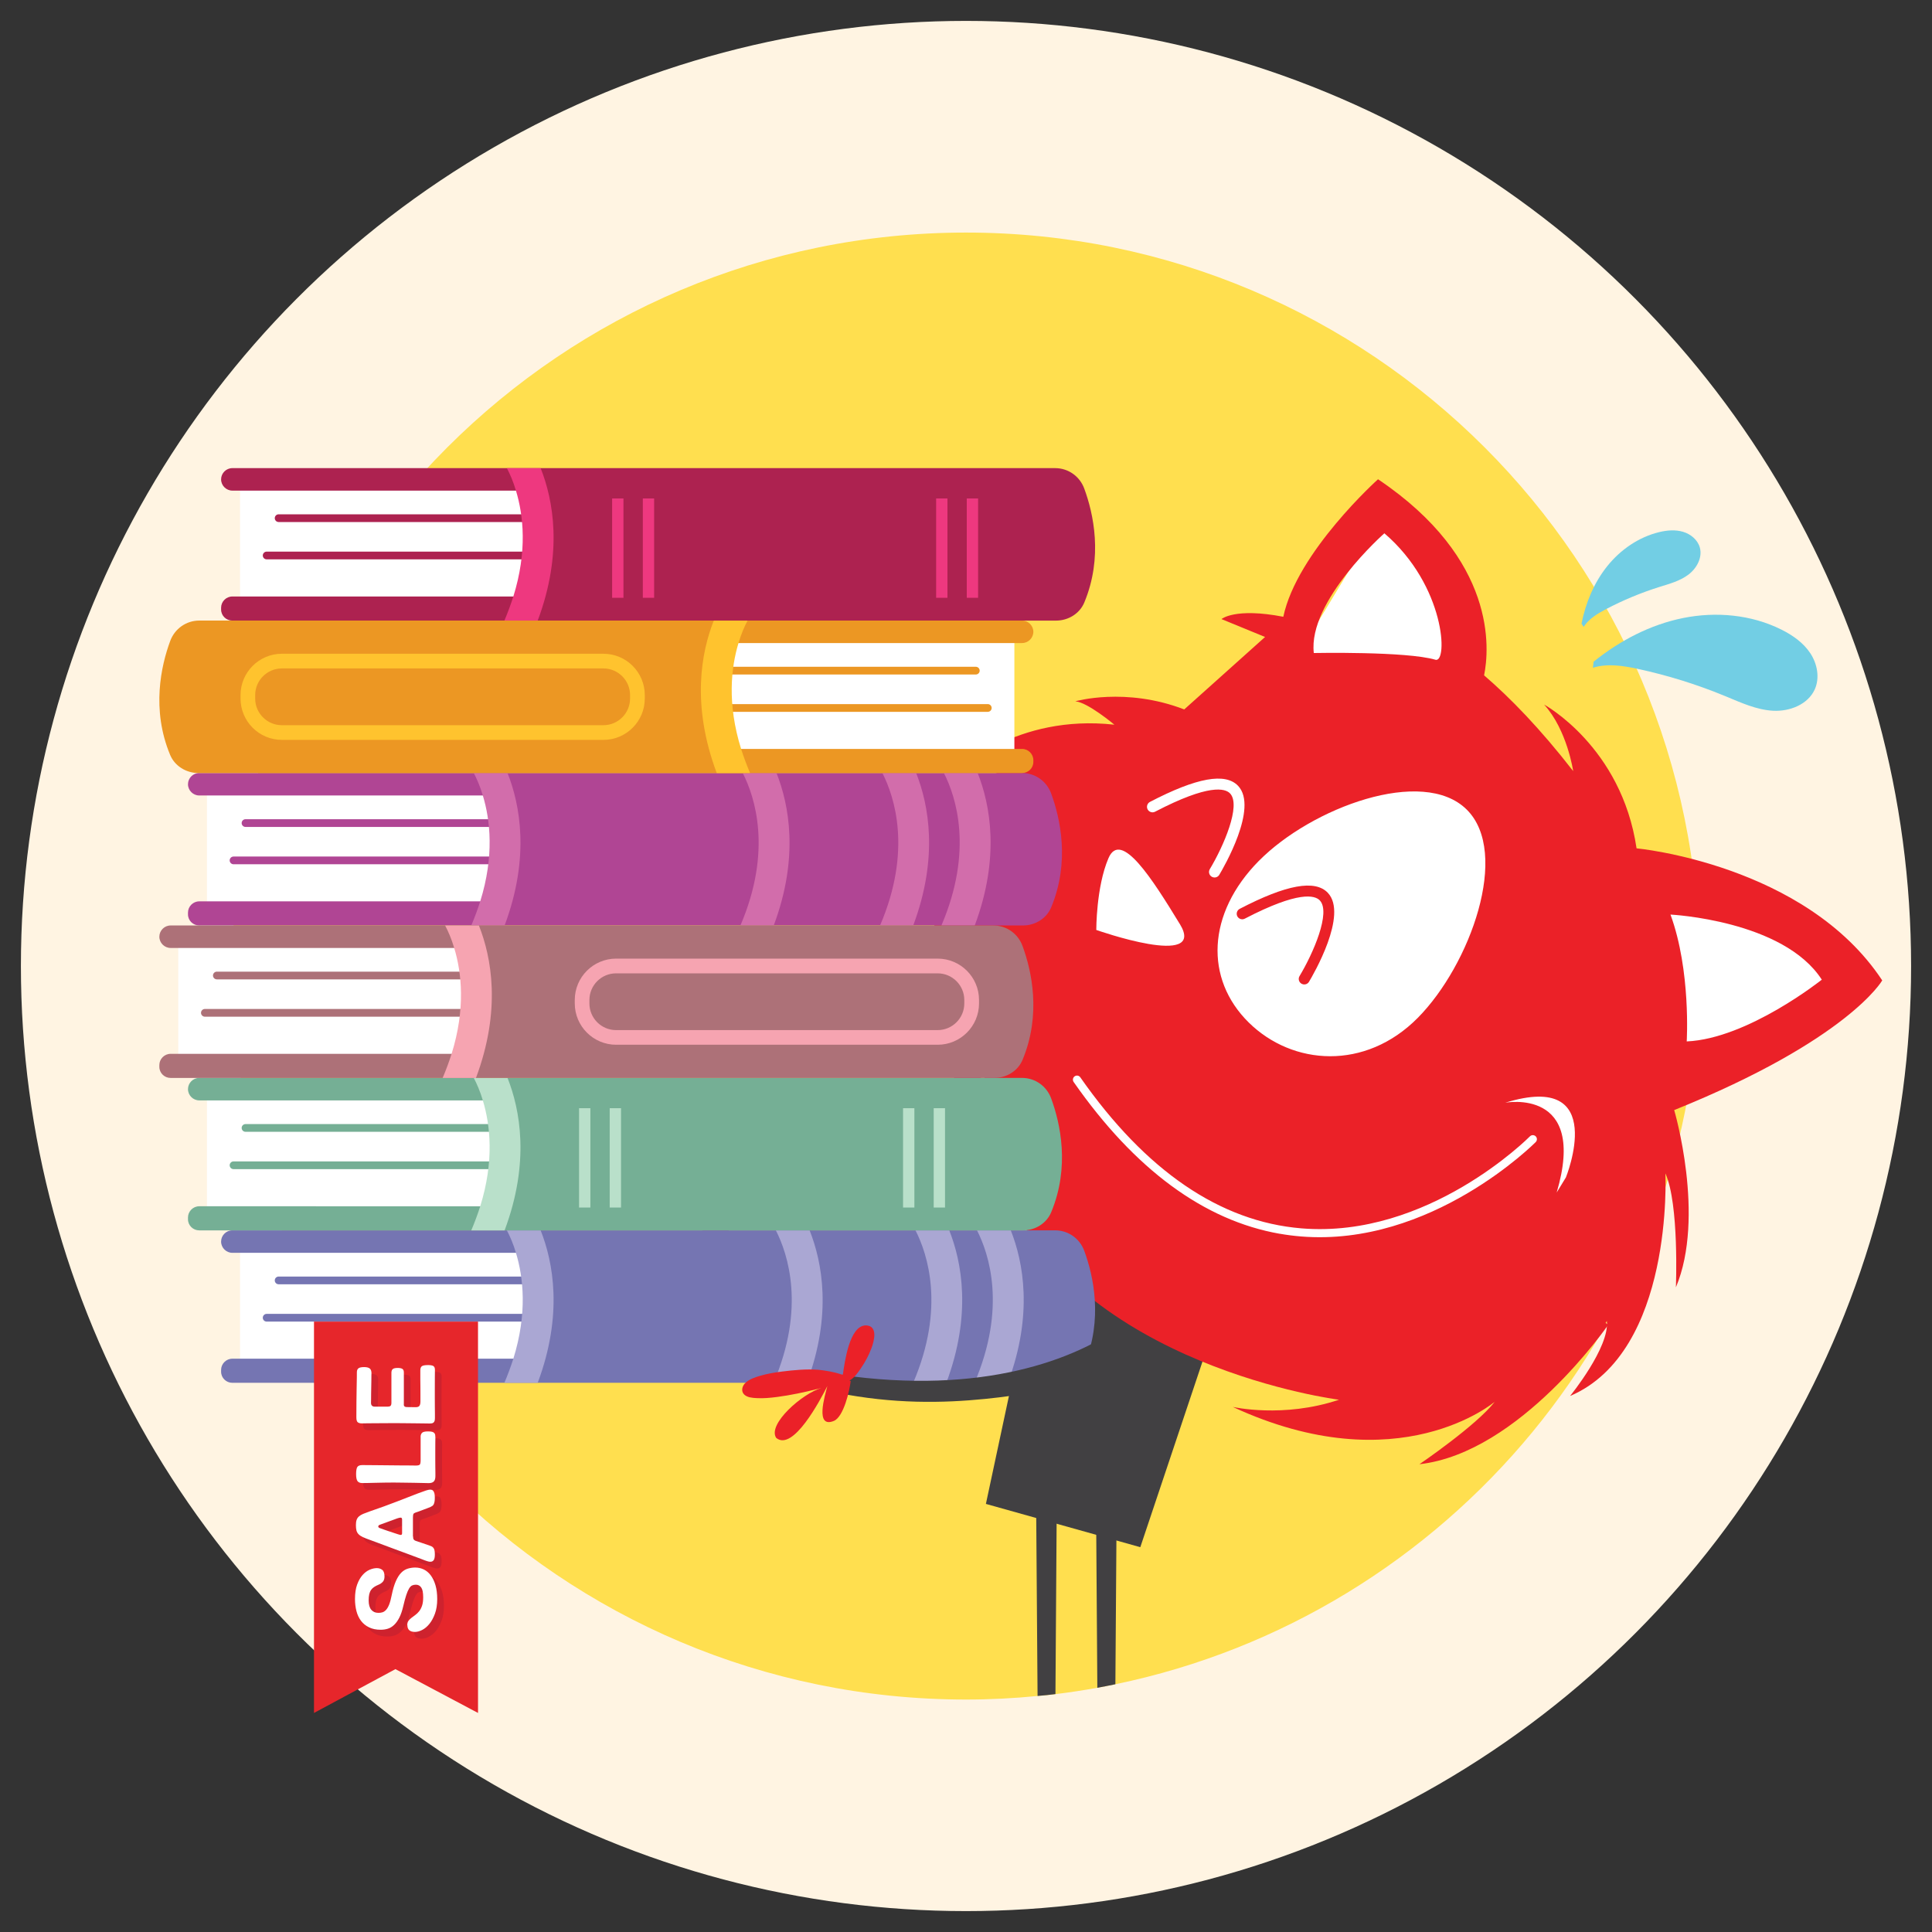 <?xml version="1.0" encoding="UTF-8"?>
<svg id="Layer_1" data-name="Layer 1" xmlns="http://www.w3.org/2000/svg" viewBox="0 0 500 500">
  <rect x="0" y="0" width="500" height="500" fill="#333333" stroke="none"/>
  <defs>
    <style>
      .cls-1 {
        fill: #75af95;
      }

      .cls-2 {
        fill: #72cee4;
      }

      .cls-3 {
        fill: #ffdf4f;
      }

      .cls-4 {
        fill: #414042;
      }

      .cls-5 {
        fill: #ec9723;
      }

      .cls-6 {
        fill: #e6262b;
      }

      .cls-7 {
        fill: #d26dab;
      }

      .cls-8 {
        fill: #b04594;
      }

      .cls-9 {
        fill: #ee387f;
      }

      .cls-10 {
        fill: #fff;
      }

      .cls-11 {
        fill: #7575b2;
      }

      .cls-12 {
        fill: #fff4e2;
      }

      .cls-13 {
        fill: #2fa5dd;
      }

      .cls-14 {
        fill: #eb2128;
      }

      .cls-15 {
        fill: #f6a4b1;
      }

      .cls-16 {
        fill: #ffc32e;
      }

      .cls-17 {
        fill: #ad7178;
      }

      .cls-18 {
        fill: #ad2250;
      }

      .cls-19 {
        fill: #b9e0ca;
      }

      .cls-20 {
        fill: #aaa7d3;
      }

      .cls-21 {
        fill: #ce222e;
      }
    </style>
  </defs>
  <circle class="cls-12" cx="250" cy="250" r="244.59"/>
  <path class="cls-3" d="M439.81,249.99c0,91.63-64.86,168.06-151.15,185.89-1.56.32-3.11.64-4.67.92-3.59.64-7.18,1.2-10.85,1.64-1.52.2-3.07.36-4.63.48-6.06.6-12.25.92-18.51.92-104.83,0-189.84-84.97-189.84-189.84S145.18,60.19,250.01,60.19s189.8,84.97,189.8,189.8Z"/>
  <path class="cls-13" d="M226.3,343.81c23.56,0,37.84-9.63,38.77-10.28l-2.7-3.89c-.35.24-34.81,23.3-85.22-4.34l-2.28,4.15c19.89,10.9,37.32,14.35,51.43,14.35h0Z"/>
  <path class="cls-14" d="M179.04,327.47c1.38-.26,2.69-1.3,3.76-2.15,1.53-1.21,2.96-2.59,4.16-4.13,1.21-1.56,3.4-4.98.44-6.06-4.14-1.35-8.2,7.58-9.56,10.37l-.39-.19c-1.58-1.18-3.56-2.15-5.33-2.93-2.89-1.14-6.04-1.81-9.08-2.35-1.9-.34-3.83-.61-5.76-.65-1.4-.03-3.02,0-4.28.69-.92.51-1.62,1.65-1.07,2.69.52.99,1.77,1.47,2.76,1.85,1.68.64,3.46,1.01,5.22,1.32,3.44.61,6.93.93,10.42,1.14.41.03.82.05,1.23.07-5.11-.16-16.24,4.75-15.07,8.82,3.09,4.73,13.72-5.84,16.65-8.84-1.36,2.19-6.42,9.55-1.11,9.11,2.75-.22,6.29-6.34,7.25-8.52"/>
  <path class="cls-4" d="M273.55,379.87l-.4,58.56c-1.52.2-3.07.36-4.63.48l-.44-59.04h5.47Z"/>
  <path class="cls-4" d="M289.06,379.87l-.4,56.01c-1.56.32-3.11.64-4.67.92l-.4-56.92h5.47Z"/>
  <polygon class="cls-4" points="295.11 400.41 317.13 334.69 270 319.66 255.15 389.21 295.11 400.41"/>
  <g>
    <g>
      <g>
        <polygon class="cls-10" points="316.59 335.81 376.28 345.57 423.59 294.54 438.34 278.11 479 255.68 473.96 240.59 438.33 226.59 393.55 220.16 372.2 158.56 361.37 127.39 332.27 175.61 287.41 198.54 269.67 240.07 278.46 300.78 316.59 335.81"/>
        <path class="cls-14" d="M258.1,200.18c-27.85,14.25-17.46,34.58-17.46,34.58.2-1.73,4.98-7.99,4.98-7.99-8.93,21-3.84,45.6-3.84,45.6.61-2.83,7.07-14.84,7.07-14.84-5.98,14.29.84,33.89.84,33.89-.41-2.86,5.35-15.12,5.35-15.12-1.51,13.37,1.1,23.15,3.52,28.96,1.7,4.08,3.3,6.2,3.3,6.2.51.73,1.02,1.44,1.53,2.14h-.17c2.9,2.99,5.51,6.36,7.72,10.07-8.3-13.86-5.88-7.57,1.24-1.76,5.22,4.26,8.01,8,13.72,10.23,11.87,4.62,23.46,9.54,35.06,14.83,12.68,5.78,21.46,7.31,34.14,10.73,2.43,1.06,4.87,2.13,7.29,3.21,5.77-.38,11.46-.52,17.3-.34.95.03,1.88.15,2.81.24,8.17-4.96,13.7-9.4,13.7-9.4-.81,3.33-4.44,7.13-8.21,10.32,2.21.55,4.33,1.32,6.39,2.22.08-.03.15-.07.24-.11,1.05-.41,2.04-.67,3.02-.83-.3-.04-.61-.07-.91-.11,11.17-7.96,19.12-21.04,19.12-21.04.78,6.79-9.51,19.42-9.51,19.42,26.91-11.48,24.66-57.61,24.66-57.61,3.6,7.95,2.72,29.49,2.72,29.49,7.7-18.3-.44-45.87-.44-45.87,45.12-18.2,53.84-33.56,53.84-33.56-19.88-30.11-63.58-34.18-63.58-34.18-3.88-26.31-23.93-37.21-23.93-37.21,5.97,6.55,7.53,17.22,7.53,17.22-8.55-11.01-16.32-18.99-23.06-24.78,1.37-6.72,3.4-30.01-27.45-50.75,0,0-20.98,18.83-24.51,35.59-12.57-2.43-16,.6-16,.6l11.28,4.63-20.92,18.75c-15.23-5.86-28.19-2.1-28.19-2.1,3.18.23,10.11,6.05,10.11,6.05-25.48-2.83-40.57,12.02-40.57,12.02,5.76-2,10.28.65,10.28.65v-.04ZM432.32,236.69s29.25,1.45,39.16,16.85c0,0-19.13,15.28-34.96,15.98,0,0,1.13-18.3-4.2-32.83h0ZM325.82,222.77c13.57-13.73,42.39-24.49,53.75-13.27,11.35,11.22.94,40.17-12.63,53.9-13.57,13.73-32.44,12.41-43.8,1.19-11.35-11.22-10.89-28.1,2.68-41.83h0ZM358.28,138.02c15.88,13.63,16.46,33.68,13.21,32.72-7.54-2.22-31.48-1.74-31.48-1.74-1.55-13.52,18.27-30.99,18.27-30.99h0Z"/>
        <path class="cls-14" d="M416.21,342.85s-22.8,33.16-48.86,36.09c0,0,14.79-10.06,19.5-16.18,0,0-24.82,21.26-67.81,1.35,0,0,13.03,3,27.49-1.86,0,0-66.97-8.41-87.5-55.87l82.89,30.19s52.8-8.56,53.62-8.12c.82.43,20.67,14.41,20.67,14.41h0Z"/>
      </g>
      <path class="cls-10" d="M331.2,319.3c-19.58-3.44-37.5-16.62-53.34-39.28-.33-.48-.22-1.13.26-1.47.48-.33,1.13-.22,1.46.26,16.92,24.2,36.18,37.35,57.24,39.09,32.76,2.7,58.86-23.54,59.12-23.81.41-.41,1.07-.42,1.49-.02.42.41.42,1.07.02,1.49-.27.27-27.06,27.21-60.8,24.43-1.83-.15-3.64-.38-5.45-.7h0Z"/>
    </g>
    <path class="cls-10" d="M405.25,304.72s11.26-27.68-15.68-19.34c0,0,21.35-4.02,13.3,23.24"/>
    <path class="cls-10" d="M305.34,239.13c7.14,11.7-21.62,1.54-21.62,1.54,0,0-.05-11.12,3.15-18.57,3.21-7.46,11.33,5.34,18.46,17.03h.01Z"/>
    <path class="cls-14" d="M336.93,254.64s-.08-.04-.12-.07c-.68-.41-.9-1.28-.49-1.96,3.57-5.94,8.15-16.5,5.25-19.58-1.27-1.35-5.49-2.53-19.42,4.72-.7.36-1.56.09-1.93-.61-.36-.7-.09-1.56.61-1.93,12.07-6.28,19.53-7.63,22.82-4.14,5.31,5.64-3.83,21.25-4.88,23.01-.38.64-1.18.87-1.84.55h0Z"/>
    <path class="cls-10" d="M313.71,226.96s-.08-.04-.12-.07c-.68-.41-.9-1.28-.49-1.96,3.57-5.94,8.14-16.5,5.25-19.58-1.27-1.35-5.48-2.54-19.42,4.72-.7.36-1.56.09-1.93-.61-.36-.7-.09-1.56.61-1.93,12.07-6.28,19.53-7.64,22.82-4.14,5.31,5.64-3.83,21.24-4.88,23.01-.38.64-1.18.87-1.84.55h0Z"/>
  </g>
  <g>
    <rect class="cls-10" x="62.12" y="321.7" width="81.14" height="32.5"/>
    <path class="cls-11" d="M72.11,332.37h67.36c.55,0,1-.45,1-1s-.45-1-1-1h-67.36c-.55,0-1,.45-1,1s.45,1,1,1Z"/>
    <path class="cls-11" d="M69.01,342.03h67.36c.55,0,1-.45,1-1s-.45-1-1-1h-67.36c-.55,0-1,.45-1,1s.45,1,1,1Z"/>
    <path class="cls-11" d="M57.22,354.56v.44c0,1.6,1.32,2.87,2.91,2.87h213.18c3.15,0,6.1-1.8,7.3-4.67,4.91-11.77,2.35-23.1,0-29.48-1.16-3.19-4.15-5.31-7.54-5.31H60.13c-1.6,0-2.91,1.32-2.91,2.91s1.32,2.91,2.91,2.91h75.59c4.59,13.72,0,27.4,0,27.4H60.13c-1.6,0-2.91,1.32-2.91,2.91v.02Z"/>
    <path class="cls-20" d="M252.21,357.87h8.62c6.62-17.67,3.99-31.31.76-39.45h-8.74c3.15,6.18,7.66,20.03-.64,39.45h0Z"/>
    <path class="cls-20" d="M236.33,357.87h8.58c6.62-17.67,3.99-31.31.76-39.45h-8.74c3.15,6.18,7.7,20.07-.6,39.45h0Z"/>
    <path class="cls-20" d="M200.19,357.87h8.62c6.62-17.67,3.95-31.31.72-39.45h-8.74c3.15,6.18,7.7,20.07-.6,39.45h0Z"/>
    <path class="cls-20" d="M130.54,357.87h8.62c6.62-17.67,3.99-31.31.76-39.45h-8.74c.8,1.52,1.64,3.43,2.35,5.82,1.91,6.3,2.99,15.64-.68,27.4-.64,1.99-1.4,4.07-2.31,6.22h0Z"/>
  </g>
  <g>
    <rect class="cls-10" x="53.56" y="203.35" width="81.14" height="32.5"/>
    <path class="cls-8" d="M63.54,214.01h67.36c.55,0,1-.45,1-1s-.45-1-1-1H63.54c-.55,0-1,.45-1,1s.45,1,1,1Z"/>
    <path class="cls-8" d="M60.44,223.67h67.36c.55,0,1-.45,1-1s-.45-1-1-1H60.44c-.55,0-1,.45-1,1s.45,1,1,1Z"/>
    <path class="cls-8" d="M48.65,236.2v.44c0,1.6,1.32,2.87,2.91,2.87h213.18c3.15,0,6.1-1.8,7.3-4.67,4.91-11.77,2.35-23.1,0-29.48-1.16-3.19-4.15-5.31-7.54-5.31H51.56c-1.6,0-2.91,1.32-2.91,2.91s1.32,2.91,2.91,2.91h75.59c4.59,13.72,0,27.4,0,27.4H51.56c-1.6,0-2.91,1.32-2.91,2.91v.02Z"/>
    <path class="cls-7" d="M243.64,239.51h8.62c6.62-17.67,3.99-31.31.76-39.45h-8.74c3.15,6.18,7.66,20.03-.64,39.45h0Z"/>
    <path class="cls-7" d="M227.76,239.51h8.58c6.62-17.67,3.99-31.31.76-39.45h-8.74c3.15,6.18,7.7,20.07-.6,39.45h0Z"/>
    <path class="cls-7" d="M191.62,239.51h8.62c6.62-17.67,3.95-31.31.72-39.45h-8.74c3.15,6.18,7.7,20.07-.6,39.45h0Z"/>
    <path class="cls-7" d="M121.97,239.51h8.62c6.62-17.67,3.99-31.31.76-39.45h-8.74c.8,1.52,1.64,3.43,2.35,5.82,1.91,6.3,2.99,15.64-.68,27.4-.64,1.99-1.4,4.07-2.31,6.22h0Z"/>
  </g>
  <g>
    <rect class="cls-10" x="53.56" y="282.26" width="81.14" height="32.5"/>
    <path class="cls-1" d="M63.54,292.91h67.36c.55,0,1-.45,1-1s-.45-1-1-1H63.54c-.55,0-1,.45-1,1s.45,1,1,1Z"/>
    <path class="cls-1" d="M60.44,302.57h67.36c.55,0,1-.45,1-1s-.45-1-1-1H60.44c-.55,0-1,.45-1,1s.45,1,1,1Z"/>
    <path class="cls-1" d="M48.65,315.11v.44c0,1.6,1.32,2.87,2.91,2.87h213.18c3.15,0,6.1-1.8,7.3-4.67,4.91-11.77,2.35-23.1,0-29.48-1.16-3.19-4.15-5.31-7.54-5.31H51.56c-1.6,0-2.91,1.32-2.91,2.91s1.32,2.91,2.91,2.91h75.59c4.59,13.72,0,27.4,0,27.4H51.56c-1.6,0-2.91,1.32-2.91,2.91v.02Z"/>
    <path class="cls-19" d="M121.97,318.42h8.62c6.62-17.67,3.99-31.31.76-39.45h-8.74c.8,1.52,1.64,3.43,2.35,5.82,1.91,6.3,2.99,15.64-.68,27.4-.64,1.99-1.4,4.07-2.31,6.22h0Z"/>
    <rect class="cls-19" x="241.64" y="286.8" width="2.93" height="25.71"/>
    <rect class="cls-19" x="233.71" y="286.8" width="2.93" height="25.71"/>
    <rect class="cls-19" x="157.79" y="286.8" width="2.93" height="25.71"/>
    <rect class="cls-19" x="149.86" y="286.8" width="2.93" height="25.71"/>
  </g>
  <g>
    <rect class="cls-10" x="62.12" y="124.45" width="81.14" height="32.5"/>
    <path class="cls-18" d="M72.11,135.1h67.36c.55,0,1-.45,1-1s-.45-1-1-1h-67.36c-.55,0-1,.45-1,1s.45,1,1,1Z"/>
    <path class="cls-18" d="M69.01,144.76h67.36c.55,0,1-.45,1-1s-.45-1-1-1h-67.36c-.55,0-1,.45-1,1s.45,1,1,1Z"/>
    <path class="cls-18" d="M57.22,157.3v.44c0,1.6,1.32,2.87,2.91,2.87h213.18c3.15,0,6.1-1.8,7.3-4.67,4.91-11.77,2.35-23.1,0-29.48-1.16-3.19-4.15-5.31-7.54-5.31H60.13c-1.6,0-2.91,1.32-2.91,2.91s1.32,2.91,2.91,2.91h75.59c4.59,13.72,0,27.4,0,27.4H60.13c-1.6,0-2.91,1.32-2.91,2.91v.02Z"/>
    <path class="cls-9" d="M130.54,160.61h8.62c6.62-17.67,3.99-31.31.76-39.45h-8.74c.8,1.52,1.64,3.43,2.35,5.82,1.91,6.3,2.99,15.64-.68,27.4-.64,1.99-1.4,4.07-2.31,6.22h0Z"/>
    <rect class="cls-9" x="250.2" y="129" width="2.93" height="25.71"/>
    <rect class="cls-9" x="242.27" y="129" width="2.93" height="25.71"/>
    <rect class="cls-9" x="166.36" y="129" width="2.93" height="25.71"/>
    <rect class="cls-9" x="158.42" y="129" width="2.93" height="25.71"/>
  </g>
  <g>
    <rect class="cls-10" x="46.14" y="242.8" width="81.14" height="32.5"/>
    <path class="cls-17" d="M56.12,253.46h67.36c.55,0,1-.45,1-1s-.45-1-1-1H56.12c-.55,0-1,.45-1,1s.45,1,1,1Z"/>
    <path class="cls-17" d="M53.02,263.12h67.36c.55,0,1-.45,1-1s-.45-1-1-1H53.02c-.55,0-1,.45-1,1s.45,1,1,1Z"/>
    <path class="cls-17" d="M41.24,275.66v.44c0,1.6,1.32,2.87,2.91,2.87h213.18c3.15,0,6.1-1.8,7.3-4.67,4.91-11.77,2.35-23.1,0-29.48-1.16-3.19-4.15-5.31-7.54-5.31H44.15c-1.6,0-2.91,1.32-2.91,2.91s1.32,2.91,2.91,2.91h75.59c4.59,13.72,0,27.4,0,27.4H44.15c-1.6,0-2.91,1.32-2.91,2.91v.02Z"/>
    <path class="cls-15" d="M114.56,278.97h8.62c6.62-17.67,3.99-31.31.76-39.45h-8.74c.8,1.52,1.64,3.43,2.35,5.82,1.91,6.3,2.99,15.64-.68,27.4-.64,1.99-1.4,4.07-2.31,6.22h0Z"/>
  </g>
  <g>
    <rect class="cls-10" x="181.38" y="163.9" width="81.14" height="32.5"/>
    <path class="cls-5" d="M252.54,174.56h-67.36c-.55,0-1-.45-1-1s.45-1,1-1h67.36c.55,0,1,.45,1,1s-.45,1-1,1Z"/>
    <path class="cls-5" d="M255.64,184.22h-67.36c-.55,0-1-.45-1-1s.45-1,1-1h67.36c.55,0,1,.45,1,1s-.45,1-1,1h0Z"/>
    <path class="cls-5" d="M267.43,196.75v.44c0,1.6-1.32,2.87-2.91,2.87H51.34c-3.15,0-6.1-1.8-7.3-4.67-4.91-11.77-2.35-23.1,0-29.48,1.16-3.19,4.15-5.31,7.54-5.31h212.94c1.6,0,2.91,1.32,2.91,2.91s-1.32,2.91-2.91,2.91h-75.59c-4.59,13.72,0,27.4,0,27.4h75.59c1.6,0,2.91,1.32,2.91,2.91v.02Z"/>
    <path class="cls-16" d="M194.11,200.06h-8.62c-6.62-17.67-3.99-31.31-.76-39.45h8.74c-.8,1.52-1.64,3.43-2.35,5.82-1.91,6.3-2.99,15.64.68,27.4.64,1.99,1.4,4.07,2.31,6.22h0Z"/>
  </g>
  <path class="cls-15" d="M242.67,270.38h-83.22c-5.9,0-10.7-4.8-10.7-10.7v-.89c0-5.9,4.8-10.7,10.7-10.7h83.22c5.9,0,10.7,4.8,10.7,10.7v.89c0,5.9-4.8,10.7-10.7,10.7ZM159.44,251.9c-3.8,0-6.9,3.09-6.9,6.9v.89c0,3.8,3.09,6.9,6.9,6.9h83.22c3.8,0,6.9-3.09,6.9-6.9v-.89c0-3.8-3.09-6.9-6.9-6.9h-83.22Z"/>
  <path class="cls-16" d="M156.17,191.48h-83.22c-5.9,0-10.7-4.8-10.7-10.7v-.89c0-5.9,4.8-10.7,10.7-10.7h83.22c5.9,0,10.7,4.8,10.7,10.7v.89c0,5.9-4.8,10.7-10.7,10.7ZM72.94,172.99c-3.8,0-6.9,3.1-6.9,6.9v.89c0,3.8,3.09,6.9,6.9,6.9h83.22c3.8,0,6.9-3.09,6.9-6.9v-.89c0-3.8-3.1-6.9-6.9-6.9h-83.22Z"/>
  <path class="cls-4" d="M290.87,343.4c-.16-.12-.27-.28-.42-.4-12.13,8.79-36,18.14-73.05,12.79l-.93,4.64c14.81,2.96,27.55,2.7,38.46,1.61,19.91-2,30.76-6.01,39.2-15.69-1.06-1.02-2.11-2.04-3.26-2.94h0Z"/>
  <path class="cls-14" d="M219.85,357.28c1.24-.66,2.18-2.05,2.95-3.17,1.1-1.61,2.05-3.36,2.73-5.19.69-1.85,1.76-5.77-1.39-5.91-4.36-.05-5.55,9.69-6.01,12.75l-.44-.07c-1.86-.65-4.04-.99-5.96-1.2-3.09-.22-6.3.09-9.37.47-1.92.24-3.84.56-5.69,1.11-1.34.39-2.88.9-3.88,1.94-.73.76-1.05,2.05-.21,2.88.8.79,2.13.88,3.19.94,1.79.11,3.6-.07,5.38-.3,3.46-.45,6.89-1.19,10.28-2.03.4-.1.8-.2,1.19-.3-4.93,1.38-14.07,9.39-11.74,12.93,4.36,3.58,11.34-9.68,13.24-13.42-.64,2.49-3.26,11.03,1.67,9.03,2.56-1.03,4.1-7.93,4.37-10.31"/>
  <path class="cls-2" d="M412.42,171.25c6.76-5.45,14.67-9.6,23.18-11.31,8.51-1.71,17.63-.89,25.4,2.99,2.93,1.46,5.71,3.4,7.51,6.13,1.8,2.73,2.49,6.34,1.16,9.33-1.76,3.94-6.52,5.79-10.82,5.55-4.31-.24-8.32-2.11-12.31-3.76-7.31-3.03-14.9-5.39-22.63-7.06-3.85-.83-7.91-1.48-11.67-.3"/>
  <path class="cls-2" d="M409.29,161.41c1.07-5.38,3.22-10.59,6.65-14.87s8.18-7.57,13.51-8.84c2.01-.48,4.14-.66,6.12-.07,1.98.59,3.77,2.06,4.34,4.05.74,2.62-.81,5.44-3,7.07s-4.89,2.35-7.48,3.16c-4.77,1.5-9.4,3.42-13.82,5.75-2.2,1.16-4.43,2.49-5.77,4.58"/>
  <g>
    <polygon class="cls-6" points="123.71 342.03 123.71 443.31 102.34 431.97 81.26 443.31 81.26 342.03 123.71 342.03"/>
    <g>
      <path class="cls-21" d="M107.14,422.35c0-.46.1-.83.3-1.11.2-.28.46-.54.77-.78.31-.24.64-.49.99-.74.35-.25.68-.57.99-.95.31-.38.57-.86.77-1.44.2-.58.3-1.32.3-2.22,0-1.2-.17-2.04-.51-2.52-.34-.48-.8-.72-1.38-.72-.38,0-.71.07-.99.2-.28.13-.54.4-.78.8-.24.4-.48.96-.72,1.68-.24.72-.5,1.68-.78,2.88s-.62,2.19-1.02,2.97c-.4.78-.85,1.41-1.35,1.88-.5.47-1.04.8-1.62.98-.58.18-1.2.27-1.86.27-1.16,0-2.16-.21-3-.62-.84-.41-1.53-.97-2.07-1.68-.54-.71-.94-1.55-1.19-2.52-.25-.97-.38-2.02-.38-3.14,0-1.48.19-2.73.56-3.74.37-1.01.84-1.83,1.4-2.46.56-.63,1.17-1.09,1.83-1.37.66-.28,1.28-.42,1.86-.42.54,0,1.01.15,1.4.45s.59.87.59,1.71c0,.62-.16,1.09-.47,1.41-.31.32-.67.56-1.07.72-.44.18-.82.38-1.14.59-.32.21-.59.47-.8.77-.21.3-.36.67-.47,1.1-.1.43-.15.97-.15,1.61,0,1.08.23,1.89.68,2.42.45.53,1.07.8,1.85.8.38,0,.73-.05,1.05-.15.32-.1.63-.31.92-.62.29-.31.56-.77.8-1.37.24-.6.46-1.41.66-2.43.3-1.48.66-2.69,1.07-3.62s.87-1.66,1.38-2.18c.51-.52,1.08-.88,1.7-1.07s1.27-.29,1.95-.29c.78,0,1.52.17,2.21.5.69.33,1.29.84,1.8,1.52.51.68.92,1.53,1.22,2.55.3,1.02.45,2.22.45,3.6,0,1.46-.2,2.72-.59,3.78-.39,1.06-.87,1.94-1.44,2.64s-1.19,1.22-1.86,1.56c-.67.34-1.29.51-1.85.51-1.32,0-1.98-.58-1.98-1.74Z"/>
      <path class="cls-21" d="M108.65,399.37c0,.38.06.65.18.8s.27.25.45.32l3.54,1.2c.24.08.45.16.63.25.18.09.34.22.47.39.13.17.23.39.28.65.06.26.09.61.09,1.05,0,.7-.1,1.19-.3,1.47s-.49.42-.87.42c-.12,0-.23-.01-.35-.03-.11-.02-.25-.06-.42-.11-.17-.05-.38-.12-.63-.21-.25-.09-.58-.21-.98-.38-1-.38-2.17-.82-3.51-1.31-1.34-.49-2.66-.98-3.95-1.46-1.29-.48-2.46-.92-3.51-1.31-1.05-.39-1.8-.67-2.24-.83-.74-.26-1.35-.5-1.83-.72-.48-.22-.86-.47-1.13-.74s-.46-.59-.56-.96c-.1-.37-.15-.85-.15-1.43,0-.54.06-.99.18-1.34s.32-.65.6-.9c.28-.25.65-.47,1.1-.66.45-.19,1-.39,1.64-.62,2.64-.9,5.03-1.77,7.16-2.6,2.13-.83,3.93-1.53,5.39-2.09.92-.34,1.61-.59,2.07-.74.46-.15.82-.23,1.08-.23.14,0,.28.02.42.06.14.04.27.14.39.29s.22.36.29.63.1.64.1,1.1-.02.8-.08,1.07c-.05.27-.12.49-.21.66-.09.17-.2.31-.35.41-.14.1-.3.19-.48.27-.18.08-.44.19-.77.31-.33.13-.68.26-1.04.39-.36.13-.72.27-1.08.41-.36.14-.68.25-.96.33-.3.1-.49.23-.57.38-.08.15-.12.46-.12.92v4.86ZM105.79,394.93c0-.28-.13-.42-.39-.42-.18,0-.48.07-.89.21-.41.14-1.04.37-1.88.69l-2.46.9c-.36.12-.54.28-.54.48,0,.12.05.22.15.3.1.08.23.14.39.18.34.12.67.24.98.35s.77.27,1.37.47c.62.2,1.11.36,1.46.48.35.12.63.21.83.27.2.06.34.1.42.12.08.02.16.03.24.03.22,0,.33-.15.33-.45v-3.6Z"/>
      <path class="cls-21" d="M110.6,373.58c0-.4.12-.73.35-.99s.75-.39,1.55-.39c.46,0,.82.03,1.08.1.26.07.45.18.57.32.12.14.2.31.23.5.03.19.05.42.05.68,0,.28,0,.69-.02,1.22-.01.53-.01,1.39-.01,2.57v1.88c0,.65,0,1.27.01,1.85s.02,1.09.02,1.53v.93c0,.64-.14,1.1-.42,1.38-.28.28-.72.42-1.32.42-.18,0-.62,0-1.32-.03-.7-.02-1.5-.03-2.4-.05-.9,0-1.84-.02-2.81-.04-.97-.02-1.82-.03-2.54-.03s-1.51,0-2.36.02c-.85.01-1.67.03-2.45.05s-1.47.03-2.07.05c-.6.01-1.02.01-1.26.01-.54,0-.94-.16-1.19-.48-.25-.32-.38-.93-.38-1.83s.11-1.54.33-1.86c.22-.32.65-.48,1.29-.48.22,0,.69,0,1.41.01.72.01,1.57.02,2.54.02s2,.01,3.09.03c1.09.02,2.11.03,3.06.03s1.77,0,2.46.01c.69.01,1.12.02,1.28.02.52,0,.86-.08,1.01-.23s.23-.53.23-1.13v-6.07Z"/>
      <path class="cls-21" d="M106.24,365.2c0,.28.08.46.23.56s.33.14.53.14c.18,0,.49,0,.92.01.43.01.9.02,1.4.02s.83-.13.99-.38c.16-.25.24-.63.24-1.13v-2.31c0-.54,0-1.11-.01-1.71-.01-.6-.02-1.17-.02-1.71v-2.31c0-.52.14-.88.42-1.07.28-.19.82-.28,1.62-.28.62,0,1.07.09,1.34.25.27.17.4.5.4.98,0,.28,0,.92-.02,1.91,0,.99-.01,2.13-.01,3.41v2.06c0,.75,0,1.47.01,2.16.01.69.02,1.3.02,1.83v1.1c0,.32-.03.57-.09.75-.06.18-.15.32-.27.42-.12.1-.26.17-.42.2-.16.03-.33.05-.51.05s-.64,0-1.37-.02c-.73,0-1.57-.02-2.52-.03-.95-.01-1.92-.02-2.91-.03s-1.85-.02-2.57-.02-1.51,0-2.37.02c-.86.01-1.69.01-2.48.01s-1.5,0-2.12.02c-.62.01-1.05.02-1.29.02-.46,0-.81-.1-1.05-.29s-.36-.62-.36-1.28c0-1.34,0-2.66.02-3.96.01-1.3.03-2.49.05-3.56.02-1.07.03-1.98.05-2.72s.01-1.22.01-1.44c0-.44.13-.77.39-.99s.76-.33,1.5-.33c.66,0,1.14.12,1.44.36s.45.65.45,1.23c0,.08,0,.3-.02.65,0,.35-.01.78-.01,1.29s-.01,1.06-.03,1.64c-.02.58-.03,1.14-.03,1.68s0,1.03-.01,1.47c-.01.44-.02.75-.02.93,0,.66.33.99.99.99h3.3c.34,0,.59-.06.75-.2.16-.13.24-.4.24-.8v-7.75c0-.46.12-.79.35-.98s.66-.29,1.28-.29c.54,0,.94.08,1.2.24s.39.47.39.93v8.26Z"/>
    </g>
    <g>
      <path class="cls-10" d="M105.4,420.6c0-.46.1-.83.3-1.11.2-.28.46-.54.77-.78.31-.24.64-.49.99-.74.35-.25.68-.57.99-.95.31-.38.57-.86.77-1.44.2-.58.3-1.32.3-2.22,0-1.2-.17-2.04-.51-2.52-.34-.48-.8-.72-1.38-.72-.38,0-.71.07-.99.2-.28.13-.54.4-.78.8-.24.4-.48.96-.72,1.68-.24.72-.5,1.68-.78,2.88s-.62,2.19-1.02,2.97c-.4.78-.85,1.41-1.35,1.88-.5.47-1.04.8-1.62.98-.58.18-1.2.27-1.86.27-1.16,0-2.16-.21-3-.62-.84-.41-1.53-.97-2.07-1.68-.54-.71-.94-1.55-1.19-2.52-.25-.97-.38-2.02-.38-3.14,0-1.48.19-2.73.56-3.74.37-1.01.84-1.83,1.4-2.46.56-.63,1.17-1.09,1.83-1.37.66-.28,1.28-.42,1.86-.42.54,0,1.01.15,1.4.45s.59.87.59,1.71c0,.62-.16,1.09-.47,1.41-.31.32-.67.56-1.07.72-.44.18-.82.38-1.14.59-.32.21-.59.47-.8.77-.21.3-.36.67-.47,1.1-.1.43-.15.97-.15,1.61,0,1.08.23,1.89.68,2.42.45.53,1.07.8,1.85.8.38,0,.73-.05,1.05-.15.32-.1.63-.31.92-.62.29-.31.56-.77.8-1.37.24-.6.46-1.41.66-2.43.3-1.48.66-2.69,1.07-3.62s.87-1.66,1.38-2.18c.51-.52,1.08-.88,1.7-1.07s1.27-.29,1.95-.29c.78,0,1.52.17,2.21.5.69.33,1.29.84,1.8,1.52.51.68.92,1.53,1.22,2.55.3,1.02.45,2.22.45,3.6,0,1.46-.2,2.72-.59,3.78-.39,1.06-.87,1.94-1.44,2.64s-1.19,1.22-1.86,1.56c-.67.34-1.29.51-1.85.51-1.32,0-1.98-.58-1.98-1.74Z"/>
      <path class="cls-10" d="M106.9,397.63c0,.38.06.65.18.8s.27.25.45.32l3.54,1.2c.24.08.45.16.63.25.18.09.34.22.47.39.13.17.23.39.28.65.06.26.09.61.09,1.05,0,.7-.1,1.19-.3,1.47s-.49.42-.87.42c-.12,0-.23-.01-.35-.03-.11-.02-.25-.06-.42-.11-.17-.05-.38-.12-.63-.21-.25-.09-.58-.21-.98-.38-1-.38-2.17-.82-3.51-1.31-1.34-.49-2.66-.98-3.95-1.46-1.29-.48-2.46-.92-3.51-1.31-1.05-.39-1.8-.67-2.24-.83-.74-.26-1.35-.5-1.83-.72-.48-.22-.86-.47-1.13-.74s-.46-.59-.56-.96c-.1-.37-.15-.85-.15-1.43,0-.54.06-.99.18-1.34s.32-.65.6-.9c.28-.25.65-.47,1.1-.66.45-.19,1-.39,1.64-.62,2.64-.9,5.03-1.77,7.16-2.6,2.13-.83,3.93-1.53,5.39-2.09.92-.34,1.61-.59,2.07-.74.46-.15.82-.23,1.08-.23.14,0,.28.02.42.06.14.04.27.14.39.29s.22.36.29.63.1.64.1,1.1-.02.8-.08,1.07c-.05.27-.12.49-.21.66-.09.17-.2.31-.35.41-.14.1-.3.19-.48.27-.18.08-.44.19-.77.31-.33.13-.68.26-1.04.39-.36.13-.72.27-1.08.41-.36.14-.68.25-.96.33-.3.1-.49.23-.57.38-.08.15-.12.46-.12.92v4.86ZM104.05,393.18c0-.28-.13-.42-.39-.42-.18,0-.48.07-.89.21-.41.14-1.04.37-1.88.69l-2.46.9c-.36.12-.54.28-.54.48,0,.12.05.22.15.3.1.08.23.14.39.18.34.12.67.24.98.35s.77.27,1.37.47c.62.2,1.11.36,1.46.48.35.12.63.21.83.27.2.06.34.1.42.12.08.02.16.03.24.03.22,0,.33-.15.33-.45v-3.6Z"/>
      <path class="cls-10" d="M108.85,371.83c0-.4.12-.73.35-.99s.75-.39,1.55-.39c.46,0,.82.03,1.08.1.26.07.45.18.57.32.12.14.2.31.23.5.03.19.05.42.05.68,0,.28,0,.69-.02,1.22-.01.53-.01,1.39-.01,2.57v1.88c0,.65,0,1.27.01,1.85s.02,1.09.02,1.53v.93c0,.64-.14,1.1-.42,1.38-.28.28-.72.42-1.32.42-.18,0-.62,0-1.32-.03-.7-.02-1.5-.03-2.4-.05-.9,0-1.84-.02-2.81-.04-.97-.02-1.82-.03-2.54-.03s-1.51,0-2.36.02c-.85.01-1.67.03-2.45.05s-1.47.03-2.07.05c-.6.01-1.02.01-1.26.01-.54,0-.94-.16-1.19-.48-.25-.32-.38-.93-.38-1.83s.11-1.54.33-1.86c.22-.32.65-.48,1.29-.48.22,0,.69,0,1.41.01.72.01,1.57.02,2.54.02s2,.01,3.09.03c1.09.02,2.11.03,3.06.03s1.77,0,2.46.01c.69.01,1.12.02,1.28.02.52,0,.86-.08,1.01-.23s.23-.53.23-1.13v-6.07Z"/>
      <path class="cls-10" d="M104.5,363.45c0,.28.08.46.23.56s.33.14.53.14c.18,0,.49,0,.92.01.43.01.9.02,1.4.02s.83-.13.99-.38c.16-.25.24-.63.24-1.13v-2.31c0-.54,0-1.11-.01-1.71-.01-.6-.02-1.17-.02-1.71v-2.31c0-.52.14-.88.42-1.07.28-.19.82-.28,1.62-.28.62,0,1.07.09,1.34.25.27.17.4.5.4.98,0,.28,0,.92-.02,1.91,0,.99-.01,2.13-.01,3.41v2.06c0,.75,0,1.47.01,2.16.01.69.02,1.3.02,1.83v1.1c0,.32-.03.57-.09.75-.06.18-.15.32-.27.42-.12.1-.26.17-.42.2-.16.03-.33.05-.51.05s-.64,0-1.37-.02c-.73,0-1.57-.02-2.52-.03-.95-.01-1.92-.02-2.91-.03s-1.85-.02-2.57-.02-1.51,0-2.37.02c-.86.01-1.69.01-2.48.01s-1.5,0-2.12.02c-.62.01-1.05.02-1.29.02-.46,0-.81-.1-1.05-.29s-.36-.62-.36-1.28c0-1.34,0-2.66.02-3.96.01-1.3.03-2.49.05-3.56.02-1.07.03-1.98.05-2.72s.01-1.22.01-1.44c0-.44.13-.77.39-.99s.76-.33,1.5-.33c.66,0,1.14.12,1.44.36s.45.65.45,1.23c0,.08,0,.3-.02.65,0,.35-.01.78-.01,1.29s-.01,1.06-.03,1.64c-.02.58-.03,1.14-.03,1.68s0,1.03-.01,1.47c-.01.44-.02.75-.02.93,0,.66.33.99.99.99h3.3c.34,0,.59-.06.75-.2.16-.13.24-.4.24-.8v-7.75c0-.46.12-.79.35-.98s.66-.29,1.28-.29c.54,0,.94.08,1.2.24s.39.47.39.93v8.26Z"/>
    </g>
  </g>
</svg>